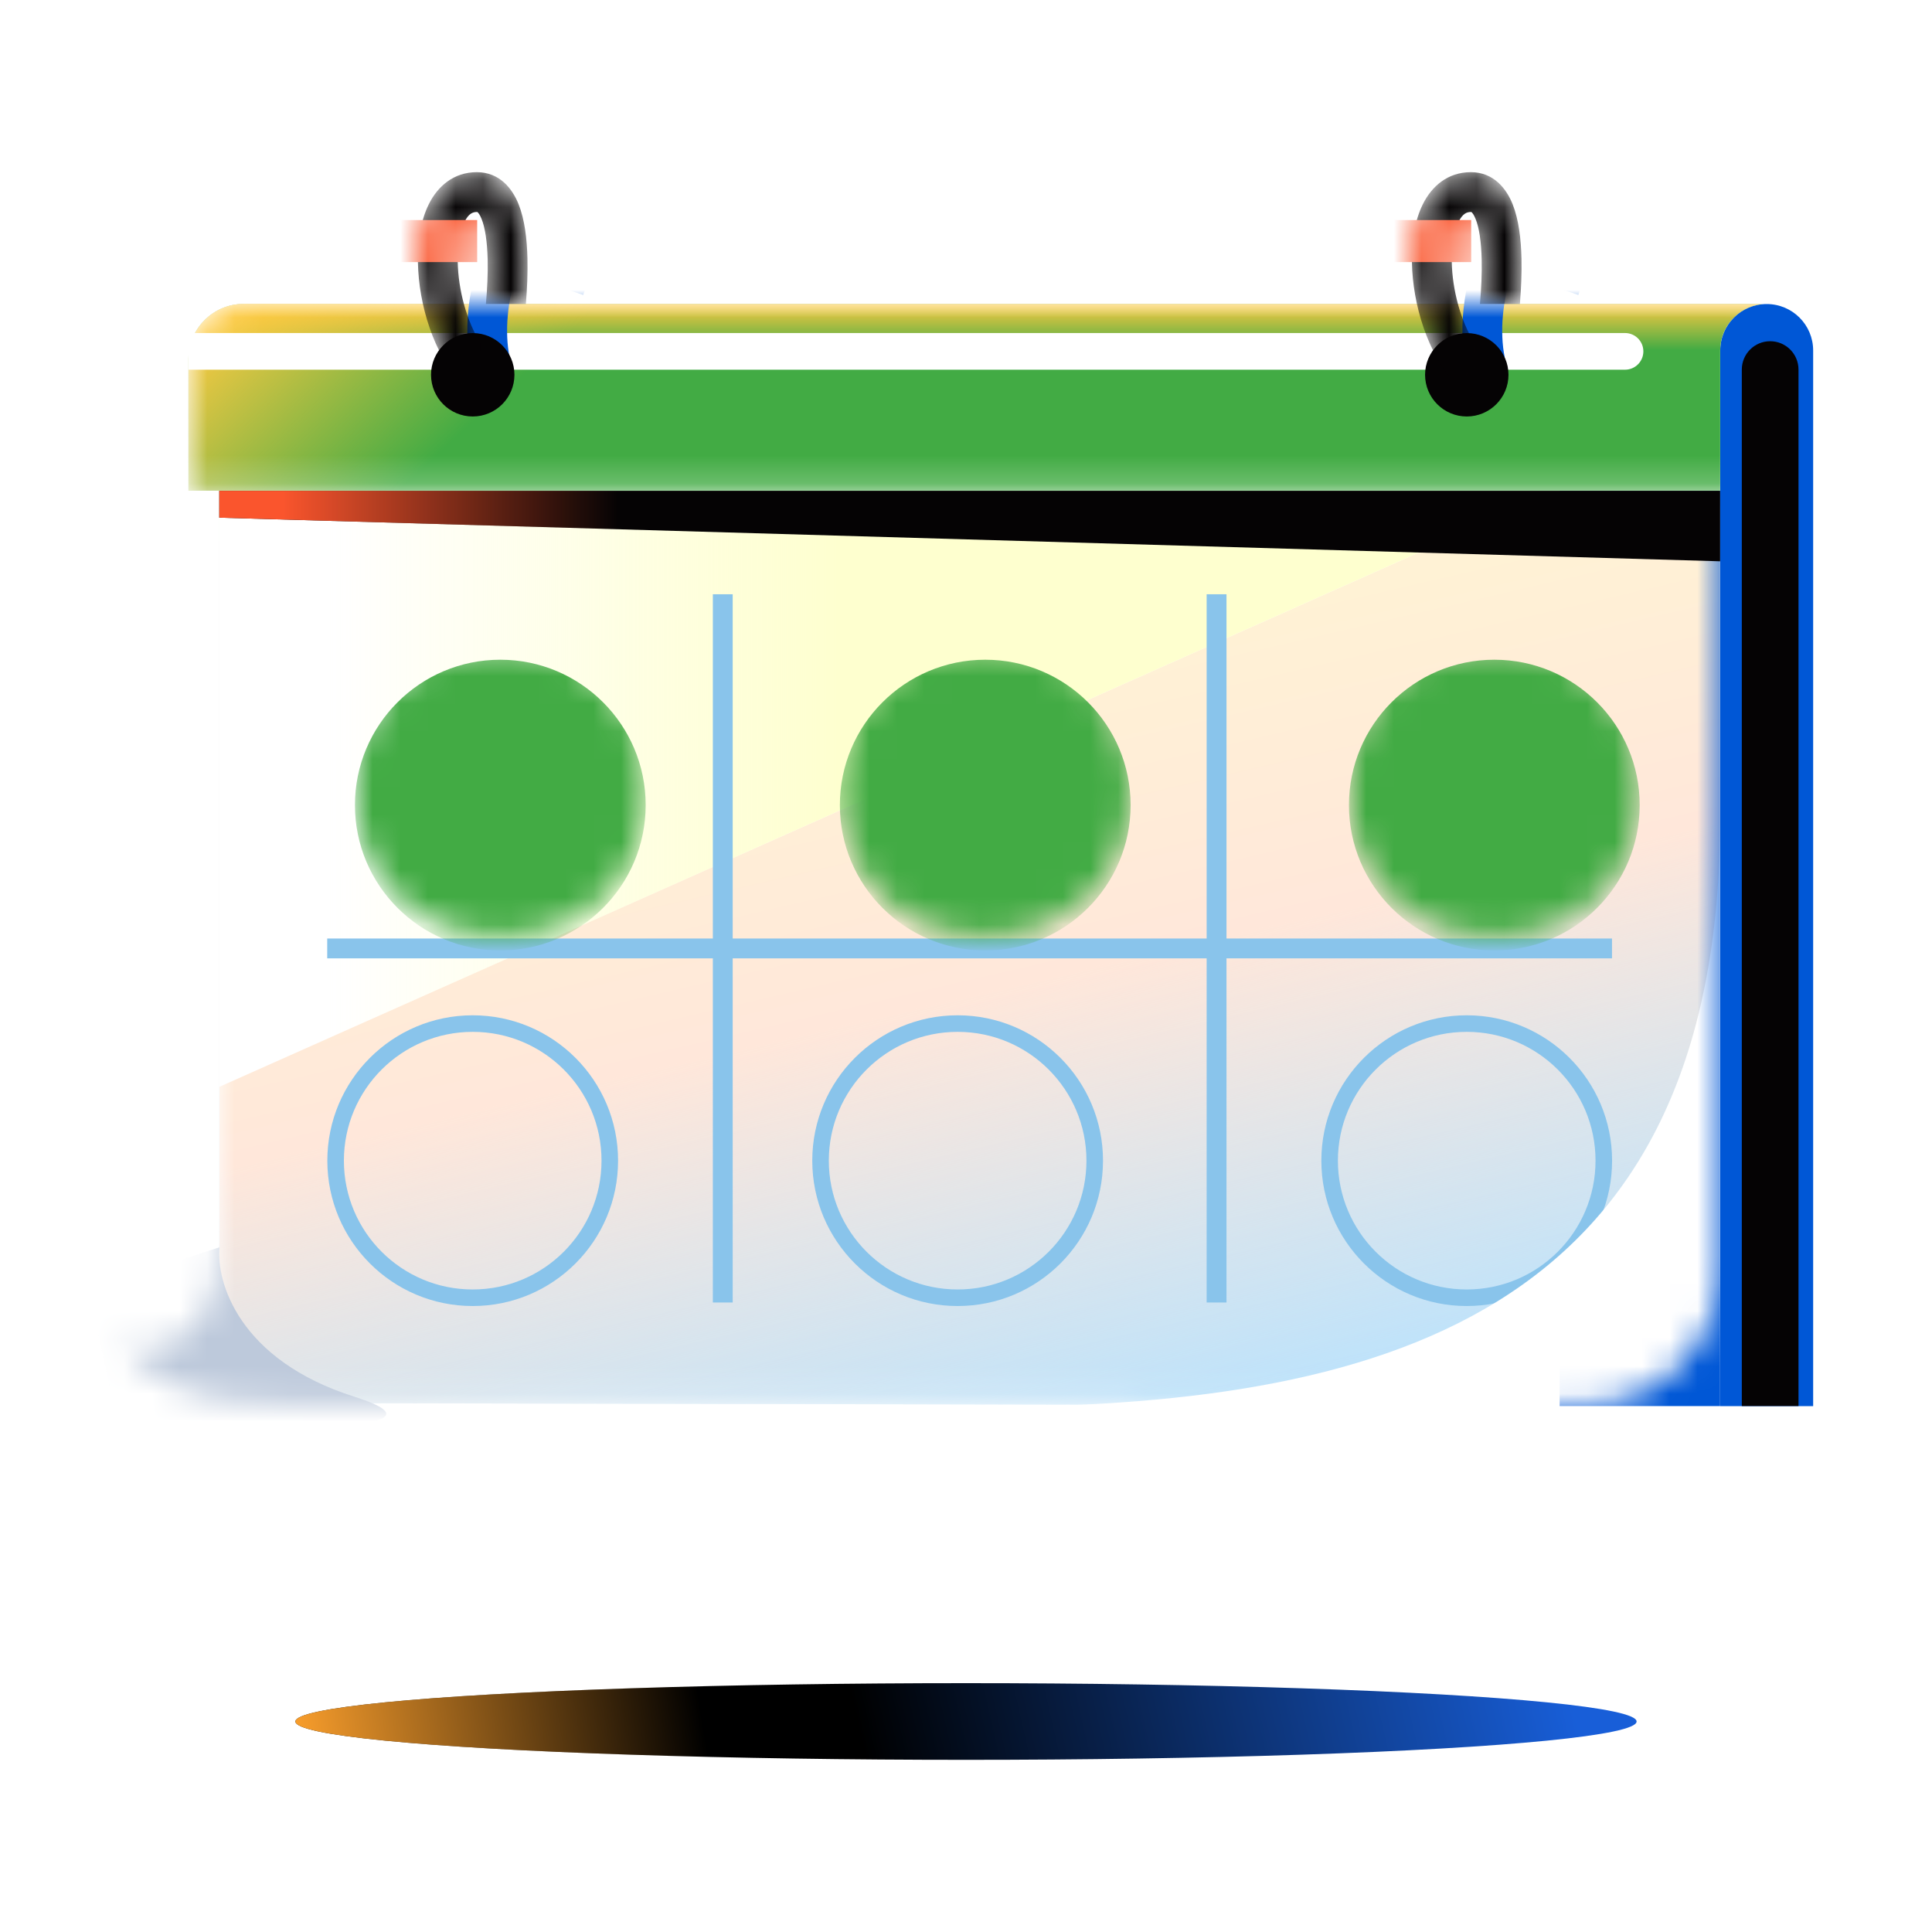 <svg width="70" height="70" viewBox="0 0 70 70" fill="none" xmlns="http://www.w3.org/2000/svg">
<rect x="56.508" y="17.781" width="5.815" height="33.164" fill="#0057D6"/>
<mask id="mask0_30526_235139" style="mask-type:alpha" maskUnits="userSpaceOnUse" x="4" y="17" width="59" height="34">
<path d="M7.947 17.781H62.325V45.934C62.325 48.7 60.098 50.94 57.332 50.934C44.777 50.907 12.713 50.836 10.255 50.836C7.193 50.836 6.099 50.398 4.312 48.721C5.37 49.05 7.947 48.904 7.947 45.076C7.947 41.248 7.947 17.781 7.947 17.781Z" fill="white"/>
</mask>
<g mask="url(#mask0_30526_235139)">
<path d="M7.947 17.781H62.325V45.934C62.325 48.7 60.098 50.94 57.332 50.934C44.777 50.907 12.713 50.836 10.255 50.836C7.193 50.836 6.099 50.398 4.312 48.721C5.37 49.05 7.947 48.904 7.947 45.076C7.947 41.248 7.947 17.781 7.947 17.781Z" fill="#B5E2FF"/>
<path d="M7.947 17.781H62.325V45.934C62.325 48.7 60.098 50.94 57.332 50.934C44.777 50.907 12.713 50.836 10.255 50.836C7.193 50.836 6.099 50.398 4.312 48.721C5.37 49.05 7.947 48.904 7.947 45.076C7.947 41.248 7.947 17.781 7.947 17.781Z" fill="url(#paint0_linear_30526_235139)"/>
<path d="M7.945 17.781H53.004V19.307L7.945 39.379V17.781Z" fill="white"/>
<path d="M7.945 17.781H53.004V19.307L7.945 39.379V17.781Z" fill="url(#paint1_linear_30526_235139)"/>
<path d="M12.834 50.604C8.645 49.274 7.833 46.441 7.951 45.191L3.211 46.748L4.272 51.63C8.871 51.842 17.022 51.934 12.834 50.604Z" fill="#BDC9DB"/>
<circle cx="17.127" cy="42.053" r="4.967" stroke="#89C4EB" stroke-width="0.6"/>
<circle cx="34.697" cy="42.053" r="4.967" stroke="#89C4EB" stroke-width="0.6"/>
<circle cx="53.142" cy="42.053" r="4.967" stroke="#89C4EB" stroke-width="0.6"/>
<path d="M62.326 29.578C62.326 47.857 49.903 50.986 35.18 50.986H62.326V29.578Z" fill="white"/>
</g>
<rect x="25.828" y="21.531" width="0.719" height="25.661" fill="#89C4EB"/>
<rect x="58.406" y="34.004" width="0.719" height="46.55" transform="rotate(90 58.406 34.004)" fill="#89C4EB"/>
<rect x="43.719" y="21.531" width="0.719" height="25.661" fill="#89C4EB"/>
<path d="M7.945 17.781H62.323V20.337L7.945 18.756V17.781Z" fill="#050304"/>
<path d="M7.945 17.781H62.323V20.337L7.945 18.756V17.781Z" fill="url(#paint2_linear_30526_235139)"/>
<path d="M62.328 12.699C62.328 11.769 63.082 11.016 64.011 11.016C64.941 11.016 65.694 11.769 65.694 12.699V50.946H62.328V12.699Z" fill="#0057D6"/>
<mask id="mask1_30526_235139" style="mask-type:alpha" maskUnits="userSpaceOnUse" x="6" y="11" width="60" height="7">
<path d="M6.828 13.012C6.828 11.907 7.724 11.012 8.828 11.012H63.691C64.796 11.012 65.691 11.907 65.691 13.012V17.778H6.828V13.012Z" fill="white"/>
</mask>
<g mask="url(#mask1_30526_235139)">
<path d="M8.828 11.012C7.724 11.012 6.828 11.907 6.828 13.012V17.778H62.325V12.695C62.325 11.816 62.998 11.095 63.856 11.018C63.802 11.014 63.747 11.012 63.691 11.012H8.828Z" fill="#42AB44"/>
<path d="M8.828 11.012C7.724 11.012 6.828 11.907 6.828 13.012V17.778H62.325V12.695C62.325 11.816 62.998 11.095 63.856 11.018C63.802 11.014 63.747 11.012 63.691 11.012H8.828Z" fill="url(#paint3_linear_30526_235139)"/>
<path d="M8.828 11.012C7.724 11.012 6.828 11.907 6.828 13.012V17.778H62.325V12.695C62.325 11.816 62.998 11.095 63.856 11.018C63.802 11.014 63.747 11.012 63.691 11.012H8.828Z" fill="url(#paint4_linear_30526_235139)"/>
<path d="M6.828 12.066L58.878 12.066C59.245 12.066 59.542 12.364 59.542 12.731C59.542 13.097 59.245 13.395 58.878 13.395H6.828V12.066Z" fill="white"/>
<path d="M18.148 13.787L18.146 13.787L17.33 14.14C16.726 12.743 16.864 10.854 17.362 9.438C17.614 8.723 17.985 8.045 18.482 7.584C19 7.103 19.718 6.819 20.509 7.115C21.282 7.403 21.506 8.124 21.52 8.733C21.533 9.334 21.361 10.027 21.131 10.69L19.768 10.217C19.981 9.605 20.085 9.106 20.078 8.764C20.074 8.598 20.044 8.516 20.028 8.486L20.027 8.484C20.021 8.473 20.021 8.472 20.004 8.466C19.863 8.413 19.703 8.419 19.463 8.642C19.201 8.884 18.932 9.323 18.723 9.917C18.384 10.881 18.278 12.032 18.463 12.944L18.148 13.787Z" fill="#0057D6"/>
<path d="M54.203 13.787L54.201 13.787L53.385 14.14C52.78 12.743 52.919 10.854 53.417 9.438C53.668 8.723 54.039 8.045 54.537 7.584C55.055 7.103 55.772 6.819 56.563 7.115C57.336 7.403 57.561 8.124 57.575 8.733C57.588 9.334 57.416 10.027 57.186 10.69L55.823 10.217C56.035 9.605 56.14 9.106 56.132 8.764C56.129 8.598 56.099 8.516 56.083 8.486L56.081 8.484C56.076 8.473 56.075 8.472 56.059 8.466C55.917 8.413 55.758 8.419 55.518 8.642C55.256 8.884 54.987 9.323 54.778 9.917C54.439 10.881 54.333 12.032 54.518 12.944L54.203 13.787Z" fill="#0057D6"/>
</g>
<path d="M63.109 13.39C63.109 12.823 63.569 12.363 64.136 12.363C64.703 12.363 65.163 12.823 65.163 13.39V50.943H63.109V13.39Z" fill="#050304"/>
<g filter="url(#filter0_d_30526_235139)">
<mask id="mask2_30526_235139" style="mask-type:alpha" maskUnits="userSpaceOnUse" x="11" y="21" width="12" height="11">
<circle cx="17.127" cy="26.67" r="5.267" fill="white"/>
</mask>
<g mask="url(#mask2_30526_235139)">
<g filter="url(#filter1_ii_30526_235139)">
<circle cx="17.127" cy="26.67" r="5.267" fill="#42AB44"/>
</g>
</g>
</g>
<g filter="url(#filter2_d_30526_235139)">
<mask id="mask3_30526_235139" style="mask-type:alpha" maskUnits="userSpaceOnUse" x="29" y="21" width="11" height="11">
<circle cx="34.697" cy="26.67" r="5.267" fill="white"/>
</mask>
<g mask="url(#mask3_30526_235139)">
<g filter="url(#filter3_ii_30526_235139)">
<circle cx="34.697" cy="26.67" r="5.267" fill="#42AB44"/>
</g>
</g>
</g>
<g filter="url(#filter4_d_30526_235139)">
<mask id="mask4_30526_235139" style="mask-type:alpha" maskUnits="userSpaceOnUse" x="47" y="21" width="12" height="11">
<circle cx="53.142" cy="26.67" r="5.267" fill="white"/>
</mask>
<g mask="url(#mask4_30526_235139)">
<g filter="url(#filter5_ii_30526_235139)">
<circle cx="53.142" cy="26.67" r="5.267" fill="#42AB44"/>
</g>
</g>
</g>
<circle cx="1.511" cy="1.511" r="1.511" transform="matrix(1 0 0 -1 15.617 15.09)" fill="#050304"/>
<circle cx="1.511" cy="1.511" r="1.511" transform="matrix(1 0 0 -1 51.633 15.09)" fill="#050304"/>
<mask id="mask5_30526_235139" style="mask-type:alpha" maskUnits="userSpaceOnUse" x="15" y="6" width="5" height="8">
<path d="M17.4 13.316L17.398 13.315L16.757 13.932C15.702 12.835 15.171 11.017 15.142 9.516C15.127 8.758 15.238 7.993 15.542 7.387C15.859 6.755 16.432 6.238 17.277 6.238C18.102 6.238 18.564 6.835 18.79 7.4C19.013 7.959 19.094 8.669 19.111 9.37C19.123 9.897 19.1 10.459 19.053 11.014H17.605C17.654 10.465 17.681 9.912 17.669 9.404C17.653 8.756 17.576 8.252 17.45 7.935C17.388 7.78 17.332 7.714 17.306 7.691L17.304 7.689C17.295 7.681 17.294 7.681 17.277 7.681C17.126 7.681 16.978 7.742 16.831 8.035C16.671 8.353 16.572 8.859 16.584 9.488C16.604 10.51 16.907 11.625 17.4 12.415V13.316Z" fill="white"/>
</mask>
<g mask="url(#mask5_30526_235139)">
<path d="M17.4 13.316L17.398 13.315L16.757 13.932C15.702 12.835 15.171 11.017 15.142 9.516C15.127 8.758 15.238 7.993 15.542 7.387C15.859 6.755 16.432 6.238 17.277 6.238C18.102 6.238 18.564 6.835 18.79 7.4C19.013 7.959 19.094 8.669 19.111 9.37C19.123 9.897 19.1 10.459 19.053 11.014H17.605C17.654 10.465 17.681 9.912 17.669 9.404C17.653 8.756 17.576 8.252 17.45 7.935C17.388 7.78 17.332 7.714 17.306 7.691L17.304 7.689C17.295 7.681 17.294 7.681 17.277 7.681C17.126 7.681 16.978 7.742 16.831 8.035C16.671 8.353 16.572 8.859 16.584 9.488C16.604 10.51 16.907 11.625 17.4 12.415V13.316Z" fill="#050304"/>
<rect x="14.297" y="7.973" width="2.992" height="1.523" fill="#FA552D"/>
</g>
<mask id="mask6_30526_235139" style="mask-type:alpha" maskUnits="userSpaceOnUse" x="51" y="6" width="5" height="8">
<path d="M53.416 13.316L53.414 13.315L52.772 13.932C51.717 12.835 51.186 11.017 51.157 9.516C51.143 8.758 51.253 7.993 51.558 7.387C51.875 6.755 52.448 6.238 53.292 6.238C54.117 6.238 54.58 6.835 54.806 7.4C55.028 7.959 55.11 8.669 55.127 9.37C55.139 9.897 55.115 10.459 55.069 11.014H53.621C53.67 10.465 53.696 9.912 53.684 9.404C53.669 8.756 53.592 8.252 53.465 7.935C53.404 7.78 53.347 7.714 53.322 7.691L53.32 7.689C53.311 7.681 53.31 7.681 53.292 7.681C53.141 7.681 52.994 7.742 52.847 8.035C52.687 8.353 52.588 8.859 52.6 9.488C52.62 10.51 52.923 11.625 53.416 12.415V13.316Z" fill="white"/>
</mask>
<g mask="url(#mask6_30526_235139)">
<path d="M53.416 13.316L53.414 13.315L52.772 13.932C51.717 12.835 51.186 11.017 51.157 9.516C51.143 8.758 51.253 7.993 51.558 7.387C51.875 6.755 52.448 6.238 53.292 6.238C54.117 6.238 54.58 6.835 54.806 7.4C55.028 7.959 55.11 8.669 55.127 9.37C55.139 9.897 55.115 10.459 55.069 11.014H53.621C53.67 10.465 53.696 9.912 53.684 9.404C53.669 8.756 53.592 8.252 53.465 7.935C53.404 7.78 53.347 7.714 53.322 7.691L53.32 7.689C53.311 7.681 53.31 7.681 53.292 7.681C53.141 7.681 52.994 7.742 52.847 8.035C52.687 8.353 52.588 8.859 52.6 9.488C52.62 10.51 52.923 11.625 53.416 12.415V13.316Z" fill="#050304"/>
<rect x="50.312" y="7.973" width="2.992" height="1.523" fill="#FA552D"/>
</g>
<ellipse cx="24.297" cy="1.389" rx="24.297" ry="1.389" transform="matrix(1 0 0 -1 10.703 63.762)" fill="url(#paint5_linear_30526_235139)"/>
<ellipse cx="24.297" cy="1.389" rx="24.297" ry="1.389" transform="matrix(1 0 0 -1 10.703 63.762)" fill="url(#paint6_linear_30526_235139)"/>
<defs>
<filter id="filter0_d_30526_235139" x="11.859" y="21.402" width="12.531" height="13.535" filterUnits="userSpaceOnUse" color-interpolation-filters="sRGB">
<feFlood flood-opacity="0" result="BackgroundImageFix"/>
<feColorMatrix in="SourceAlpha" type="matrix" values="0 0 0 0 0 0 0 0 0 0 0 0 0 0 0 0 0 0 127 0" result="hardAlpha"/>
<feOffset dx="1" dy="2"/>
<feGaussianBlur stdDeviation="0.5"/>
<feComposite in2="hardAlpha" operator="out"/>
<feColorMatrix type="matrix" values="0 0 0 0 0.636 0 0 0 0 0.748 0 0 0 0 0.829 0 0 0 1 0"/>
<feBlend mode="normal" in2="BackgroundImageFix" result="effect1_dropShadow_30526_235139"/>
<feBlend mode="normal" in="SourceGraphic" in2="effect1_dropShadow_30526_235139" result="shape"/>
</filter>
<filter id="filter1_ii_30526_235139" x="11.359" y="20.902" width="11.531" height="12.035" filterUnits="userSpaceOnUse" color-interpolation-filters="sRGB">
<feFlood flood-opacity="0" result="BackgroundImageFix"/>
<feBlend mode="normal" in="SourceGraphic" in2="BackgroundImageFix" result="shape"/>
<feColorMatrix in="SourceAlpha" type="matrix" values="0 0 0 0 0 0 0 0 0 0 0 0 0 0 0 0 0 0 127 0" result="hardAlpha"/>
<feOffset dx="-0.5" dy="-0.5"/>
<feGaussianBlur stdDeviation="0.5"/>
<feComposite in2="hardAlpha" operator="arithmetic" k2="-1" k3="1"/>
<feColorMatrix type="matrix" values="0 0 0 0 0 0 0 0 0 0.341 0 0 0 0 0.839 0 0 0 1 0"/>
<feBlend mode="normal" in2="shape" result="effect1_innerShadow_30526_235139"/>
<feColorMatrix in="SourceAlpha" type="matrix" values="0 0 0 0 0 0 0 0 0 0 0 0 0 0 0 0 0 0 127 0" result="hardAlpha"/>
<feOffset dx="0.5" dy="1"/>
<feGaussianBlur stdDeviation="0.5"/>
<feComposite in2="hardAlpha" operator="arithmetic" k2="-1" k3="1"/>
<feColorMatrix type="matrix" values="0 0 0 0 1 0 0 0 0 0.792 0 0 0 0 0.259 0 0 0 1 0"/>
<feBlend mode="normal" in2="effect1_innerShadow_30526_235139" result="effect2_innerShadow_30526_235139"/>
</filter>
<filter id="filter2_d_30526_235139" x="29.43" y="21.402" width="12.531" height="13.535" filterUnits="userSpaceOnUse" color-interpolation-filters="sRGB">
<feFlood flood-opacity="0" result="BackgroundImageFix"/>
<feColorMatrix in="SourceAlpha" type="matrix" values="0 0 0 0 0 0 0 0 0 0 0 0 0 0 0 0 0 0 127 0" result="hardAlpha"/>
<feOffset dx="1" dy="2"/>
<feGaussianBlur stdDeviation="0.5"/>
<feComposite in2="hardAlpha" operator="out"/>
<feColorMatrix type="matrix" values="0 0 0 0 0.636 0 0 0 0 0.748 0 0 0 0 0.829 0 0 0 1 0"/>
<feBlend mode="normal" in2="BackgroundImageFix" result="effect1_dropShadow_30526_235139"/>
<feBlend mode="normal" in="SourceGraphic" in2="effect1_dropShadow_30526_235139" result="shape"/>
</filter>
<filter id="filter3_ii_30526_235139" x="28.93" y="20.902" width="11.531" height="12.035" filterUnits="userSpaceOnUse" color-interpolation-filters="sRGB">
<feFlood flood-opacity="0" result="BackgroundImageFix"/>
<feBlend mode="normal" in="SourceGraphic" in2="BackgroundImageFix" result="shape"/>
<feColorMatrix in="SourceAlpha" type="matrix" values="0 0 0 0 0 0 0 0 0 0 0 0 0 0 0 0 0 0 127 0" result="hardAlpha"/>
<feOffset dx="-0.5" dy="-0.5"/>
<feGaussianBlur stdDeviation="0.5"/>
<feComposite in2="hardAlpha" operator="arithmetic" k2="-1" k3="1"/>
<feColorMatrix type="matrix" values="0 0 0 0 0 0 0 0 0 0.341 0 0 0 0 0.839 0 0 0 1 0"/>
<feBlend mode="normal" in2="shape" result="effect1_innerShadow_30526_235139"/>
<feColorMatrix in="SourceAlpha" type="matrix" values="0 0 0 0 0 0 0 0 0 0 0 0 0 0 0 0 0 0 127 0" result="hardAlpha"/>
<feOffset dx="0.5" dy="1"/>
<feGaussianBlur stdDeviation="0.5"/>
<feComposite in2="hardAlpha" operator="arithmetic" k2="-1" k3="1"/>
<feColorMatrix type="matrix" values="0 0 0 0 1 0 0 0 0 0.792 0 0 0 0 0.259 0 0 0 1 0"/>
<feBlend mode="normal" in2="effect1_innerShadow_30526_235139" result="effect2_innerShadow_30526_235139"/>
</filter>
<filter id="filter4_d_30526_235139" x="47.875" y="21.402" width="12.531" height="13.535" filterUnits="userSpaceOnUse" color-interpolation-filters="sRGB">
<feFlood flood-opacity="0" result="BackgroundImageFix"/>
<feColorMatrix in="SourceAlpha" type="matrix" values="0 0 0 0 0 0 0 0 0 0 0 0 0 0 0 0 0 0 127 0" result="hardAlpha"/>
<feOffset dx="1" dy="2"/>
<feGaussianBlur stdDeviation="0.5"/>
<feComposite in2="hardAlpha" operator="out"/>
<feColorMatrix type="matrix" values="0 0 0 0 0.636 0 0 0 0 0.748 0 0 0 0 0.829 0 0 0 1 0"/>
<feBlend mode="normal" in2="BackgroundImageFix" result="effect1_dropShadow_30526_235139"/>
<feBlend mode="normal" in="SourceGraphic" in2="effect1_dropShadow_30526_235139" result="shape"/>
</filter>
<filter id="filter5_ii_30526_235139" x="47.375" y="20.902" width="11.531" height="12.035" filterUnits="userSpaceOnUse" color-interpolation-filters="sRGB">
<feFlood flood-opacity="0" result="BackgroundImageFix"/>
<feBlend mode="normal" in="SourceGraphic" in2="BackgroundImageFix" result="shape"/>
<feColorMatrix in="SourceAlpha" type="matrix" values="0 0 0 0 0 0 0 0 0 0 0 0 0 0 0 0 0 0 127 0" result="hardAlpha"/>
<feOffset dx="-0.5" dy="-0.5"/>
<feGaussianBlur stdDeviation="0.5"/>
<feComposite in2="hardAlpha" operator="arithmetic" k2="-1" k3="1"/>
<feColorMatrix type="matrix" values="0 0 0 0 0 0 0 0 0 0.341 0 0 0 0 0.839 0 0 0 1 0"/>
<feBlend mode="normal" in2="shape" result="effect1_innerShadow_30526_235139"/>
<feColorMatrix in="SourceAlpha" type="matrix" values="0 0 0 0 0 0 0 0 0 0 0 0 0 0 0 0 0 0 127 0" result="hardAlpha"/>
<feOffset dx="0.5" dy="1"/>
<feGaussianBlur stdDeviation="0.5"/>
<feComposite in2="hardAlpha" operator="arithmetic" k2="-1" k3="1"/>
<feColorMatrix type="matrix" values="0 0 0 0 1 0 0 0 0 0.792 0 0 0 0 0.259 0 0 0 1 0"/>
<feBlend mode="normal" in2="effect1_innerShadow_30526_235139" result="effect2_innerShadow_30526_235139"/>
</filter>
<linearGradient id="paint0_linear_30526_235139" x1="4.312" y1="17.781" x2="14.146" y2="60.152" gradientUnits="userSpaceOnUse">
<stop stop-color="#FEFFCF"/>
<stop offset="0.569" stop-color="#FFE7DA"/>
<stop offset="1" stop-color="#FFE7DA" stop-opacity="0"/>
</linearGradient>
<linearGradient id="paint1_linear_30526_235139" x1="30.475" y1="36.82" x2="11.933" y2="36.82" gradientUnits="userSpaceOnUse">
<stop stop-color="#FEFFCF"/>
<stop offset="1" stop-color="#FEFFCF" stop-opacity="0"/>
</linearGradient>
<linearGradient id="paint2_linear_30526_235139" x1="10.247" y1="20.337" x2="22.394" y2="20.337" gradientUnits="userSpaceOnUse">
<stop stop-color="#FA552D"/>
<stop offset="1" stop-color="#FA552D" stop-opacity="0"/>
</linearGradient>
<linearGradient id="paint3_linear_30526_235139" x1="35.342" y1="11.012" x2="35.342" y2="12.686" gradientUnits="userSpaceOnUse">
<stop stop-color="#FFCA42"/>
<stop offset="1" stop-color="#FFCA42" stop-opacity="0"/>
</linearGradient>
<linearGradient id="paint4_linear_30526_235139" x1="8.178" y1="11.012" x2="14.459" y2="17.778" gradientUnits="userSpaceOnUse">
<stop stop-color="#FFCA42"/>
<stop offset="1" stop-color="#FFCA42" stop-opacity="0"/>
</linearGradient>
<linearGradient id="paint5_linear_30526_235139" x1="20.896" y1="-1.035" x2="45.684" y2="4.625" gradientUnits="userSpaceOnUse">
<stop/>
<stop offset="1" stop-color="#185ED8"/>
</linearGradient>
<linearGradient id="paint6_linear_30526_235139" x1="1.17927e-06" y1="-0.844" x2="14.733" y2="1.545" gradientUnits="userSpaceOnUse">
<stop stop-color="#FEA12D"/>
<stop offset="1" stop-color="#FEA12D" stop-opacity="0"/>
</linearGradient>
</defs>
</svg>

